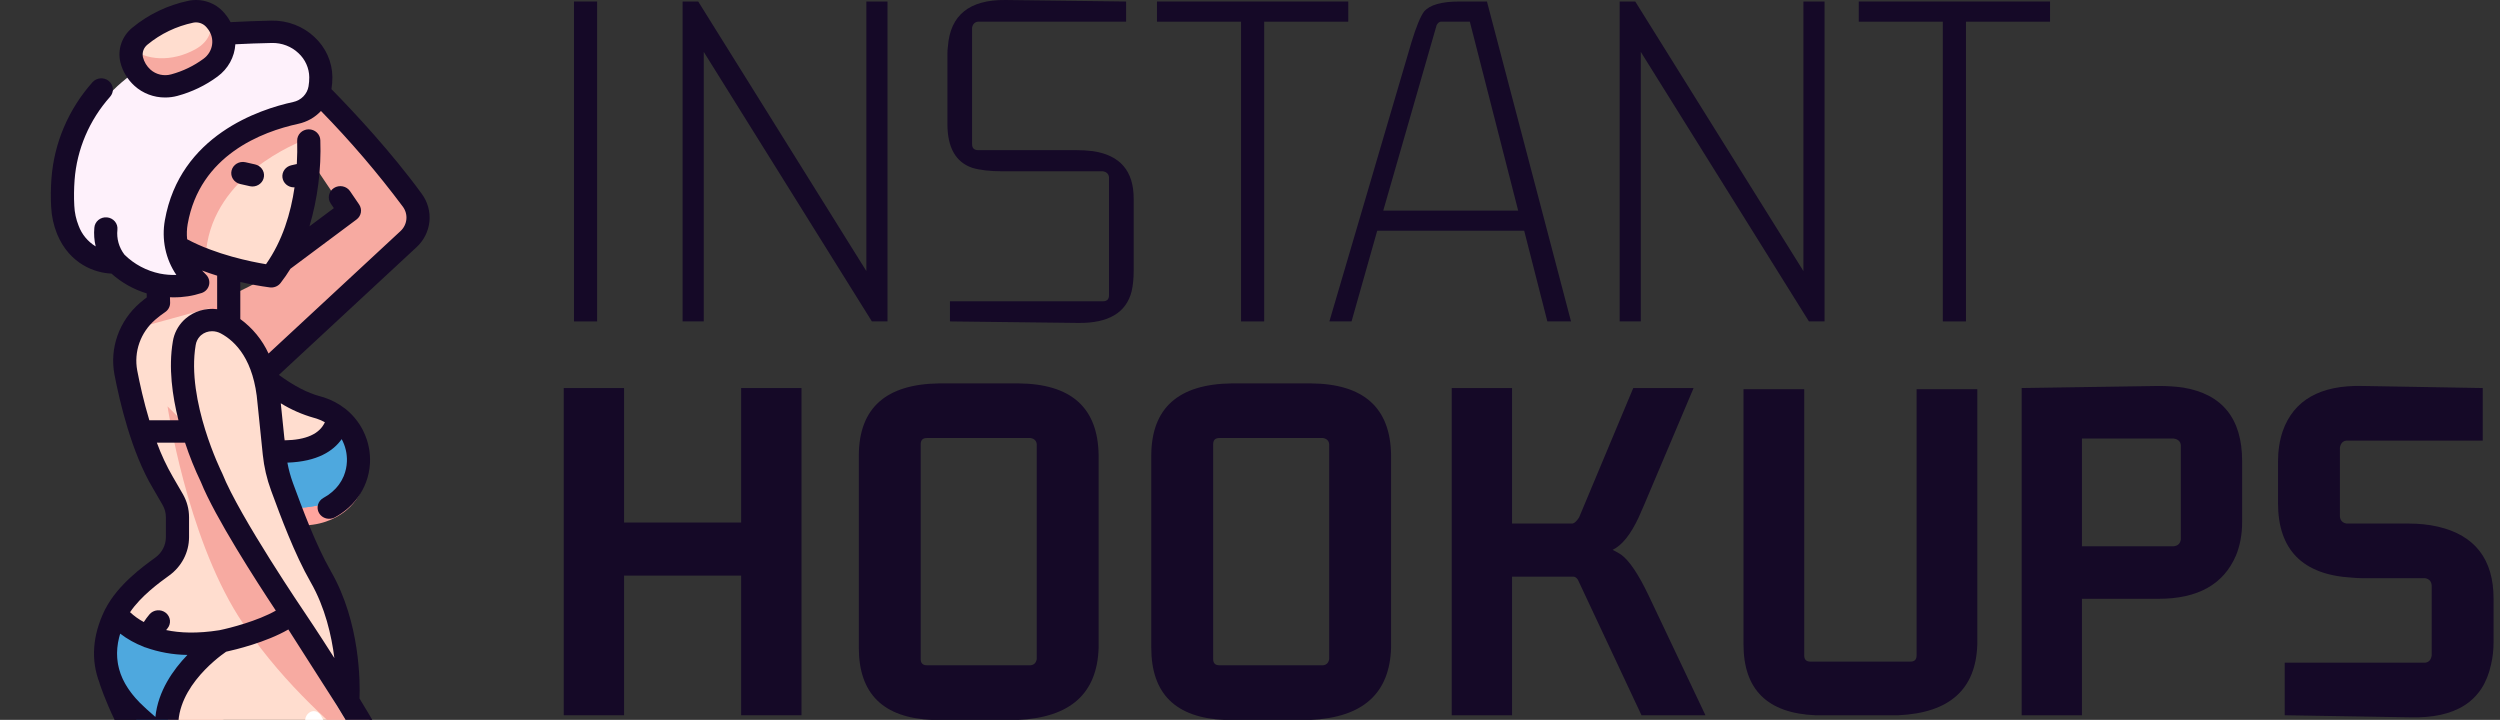 <svg width="191" height="55" viewBox="0 0 191 55" fill="none" xmlns="http://www.w3.org/2000/svg">
<rect x="0" y="0" width="191" height="55" fill="#333333" stroke="none"/>
<path d="M159.06 54.646V45.748H164.924C167.915 45.748 169.882 44.646 170.827 42.441C171.142 41.68 171.299 40.827 171.299 39.882V35.236C171.299 31.982 169.79 30.105 166.773 29.607C166.196 29.528 165.579 29.488 164.924 29.488L154.455 29.646V54.646H159.06ZM166.065 33.504C166.406 33.557 166.59 33.727 166.616 34.016V41.221C166.563 41.536 166.38 41.706 166.065 41.733H159.06V33.504H166.065Z" fill="#150927"/>
<path d="M145.035 54.646C148.953 54.465 150.963 52.66 151.066 49.231V29.737H146.427V50.081C146.427 50.391 146.272 50.546 145.963 50.546H138.307C137.998 50.546 137.843 50.391 137.843 50.081V29.737H133.204V49.231C133.204 52.686 135.034 54.491 138.694 54.646C138.874 54.646 139.055 54.646 139.235 54.646H145.035Z" fill="#150927"/>
<path d="M179.28 40C178.965 39.947 178.794 39.764 178.768 39.449V34.212C178.821 33.871 178.991 33.688 179.28 33.661H189.682V29.646L180.502 29.488C177.271 29.409 175.235 30.564 174.395 32.953C174.158 33.661 174.04 34.436 174.04 35.276V38.425C174.04 42.021 175.931 43.924 179.714 44.134C179.976 44.16 180.226 44.173 180.462 44.173H185.269C185.584 44.226 185.755 44.409 185.781 44.724V50.078C185.729 50.42 185.558 50.603 185.269 50.63H174.552V54.645L184.087 54.803C187.633 54.908 189.708 53.569 190.312 50.787C190.444 50.236 190.509 49.659 190.509 49.055V45.748C190.509 42.73 189.091 40.892 186.254 40.236C185.571 40.079 184.836 40 184.048 40H179.28Z" fill="#150927"/>
<path d="M120.171 44.055C120.381 44.055 120.539 44.2 120.644 44.488L125.411 54.646H130.297L125.963 45.512C125.175 43.858 124.466 42.808 123.835 42.362C123.625 42.231 123.415 42.113 123.205 42.008C123.914 41.667 124.571 40.853 125.175 39.567C125.306 39.278 125.451 38.95 125.608 38.583L129.391 29.646H124.781L120.644 39.528C120.46 39.816 120.289 39.974 120.132 40H115.522V29.646H110.912V54.646H115.522V44.055H120.171Z" fill="#150927"/>
<path d="M78.734 33.465C79.023 33.517 79.181 33.675 79.207 33.937V50.354C79.154 50.643 78.997 50.8 78.734 50.827H70.815C70.499 50.827 70.342 50.669 70.342 50.354V33.937C70.342 33.622 70.499 33.465 70.815 33.465H78.734ZM65.614 49.488C65.614 53.005 67.479 54.843 71.209 55C71.392 55 71.576 55 71.76 55H77.788C81.781 54.816 83.83 52.979 83.935 49.488V34.764C83.882 31.142 81.834 29.318 77.788 29.291H71.76C67.689 29.344 65.64 31.168 65.614 34.764V49.488Z" fill="#150927"/>
<path d="M101.079 33.465C101.367 33.517 101.525 33.675 101.551 33.937V50.354C101.499 50.643 101.341 50.8 101.079 50.827H93.159C92.844 50.827 92.686 50.669 92.686 50.354V33.937C92.686 33.622 92.844 33.465 93.159 33.465H101.079ZM87.958 49.488C87.958 53.005 89.823 54.843 93.553 55C93.737 55 93.921 55 94.105 55H100.133C104.125 54.816 106.174 52.979 106.279 49.488V34.764C106.227 31.142 104.178 29.318 100.133 29.291H94.105C90.033 29.344 87.984 31.168 87.958 34.764V49.488Z" fill="#150927"/>
<path d="M56.623 54.646H61.233V29.646H56.623V39.921H47.679V29.646H43.07V54.646H47.679V43.976H56.623V54.646Z" fill="#150927"/>
<path d="M45.62 24.557V0.116H43.852V24.557H45.62Z" fill="#150927"/>
<path d="M66.612 24.557H67.805V0.116H66.189V20.708L53.344 0.116H52.152V24.557H53.767V3.965L66.612 24.557Z" fill="#150927"/>
<path d="M74.729 11.47C74.421 11.47 74.267 11.316 74.267 11.008V2.117C74.319 1.835 74.473 1.681 74.729 1.655H86.036V0.116L76.806 0C74.062 -0.025 72.601 1.155 72.421 3.541C72.396 3.721 72.383 3.901 72.383 4.08V9.469C72.383 11.265 73.011 12.381 74.267 12.817C74.857 12.997 75.639 13.087 76.614 13.087H84.267C84.549 13.138 84.703 13.292 84.728 13.549V22.555C84.728 22.863 84.575 23.017 84.267 23.017H72.575V24.556L82.382 24.672C84.69 24.698 86.049 23.889 86.459 22.247C86.562 21.785 86.613 21.272 86.613 20.707V15.165C86.613 13.061 85.575 11.855 83.498 11.547C83.088 11.496 82.652 11.47 82.19 11.47H74.729Z" fill="#150927"/>
<path d="M96.585 24.557V1.656H103.008V0.116H88.394V1.656H94.816V24.557H96.585Z" fill="#150927"/>
<path d="M120.026 24.557L113.603 0.116H111.488C110.129 0.116 109.232 0.373 108.796 0.886C108.514 1.271 108.193 2.054 107.834 3.234L101.565 24.557H103.258L105.219 17.629H116.449L118.218 24.557H120.026ZM109.757 1.925C109.834 1.771 109.937 1.682 110.065 1.656H112.295L115.988 16.089H105.681L109.757 1.925Z" fill="#150927"/>
<path d="M138.203 24.557H139.395V0.116H137.78V20.708L124.934 0.116H123.742V24.557H125.357V3.965L138.203 24.557Z" fill="#150927"/>
<path d="M150.201 24.557V1.656H156.623V0.116H142.009V1.656H148.431V24.557H150.201Z" fill="#150927"/>
<g clip-path="url(#clip0)">
<path d="M8.958 51.225C8.958 51.225 10.659 56.738 14.371 60.423C14.371 60.423 12.012 60.555 9.092 62.161C8.543 62.467 7.931 62.642 7.303 62.671C7.15 62.678 6.987 62.68 6.816 62.677C6.176 62.665 5.549 62.492 4.993 62.174C4.779 62.05 4.557 61.941 4.329 61.844C3.948 61.685 3.527 61.644 3.123 61.728C2.718 61.811 2.347 62.015 2.059 62.312C1.435 62.972 0.708 63.527 -0.093 63.954C-0.278 64.045 -0.434 64.186 -0.544 64.361C-0.654 64.536 -0.713 64.738 -0.714 64.945C-0.714 65.093 -0.684 65.238 -0.627 65.374C-0.57 65.51 -0.487 65.633 -0.381 65.735C-0.276 65.838 -0.152 65.918 -0.015 65.972C0.122 66.025 0.268 66.05 0.414 66.046L6.272 65.877L20.617 68.3L23.31 57.849L8.958 51.225Z" fill="#F7AAA1"/>
<path d="M23.201 6.209C23.201 6.209 28.197 10.84 31.867 15.774C32.207 16.23 32.364 16.786 32.308 17.341C32.252 17.897 31.987 18.415 31.561 18.802L19.224 29.493L14.301 24.041L17.582 22.581C19.549 21.707 21.405 20.626 23.115 19.358L26.722 16.684L21.236 8.514L23.201 6.209Z" fill="#F7AAA1"/>
<path d="M20.751 61.988C15.566 62.375 10.681 64.74 8.993 65.636C8.791 65.743 8.568 65.809 8.337 65.83C8.106 65.852 7.873 65.828 7.652 65.761L5.217 65.021L5.164 65.014C4.64 64.943 4.105 65.001 3.613 65.183C3.12 65.364 2.687 65.662 2.357 66.046C1.897 66.57 1.342 67.014 0.716 67.359C0.237 67.621 -0.31 67.758 -0.866 67.756C-0.971 67.756 -1.071 67.759 -1.166 67.766C-1.332 67.777 -1.493 67.821 -1.639 67.897C-1.784 67.972 -1.91 68.077 -2.007 68.203C-2.103 68.329 -2.168 68.473 -2.198 68.625C-2.227 68.778 -2.219 68.934 -2.176 69.083C-2.11 69.307 -1.967 69.504 -1.767 69.643C-1.568 69.782 -1.325 69.856 -1.075 69.853L29.955 69.457C30.605 69.45 31.242 69.292 31.81 68.999C32.378 68.706 32.858 68.286 33.207 67.777C33.556 67.268 33.764 66.687 33.81 66.085C33.857 65.484 33.742 64.881 33.474 64.331C29.375 55.97 22.871 46.769 22.871 46.769L21.668 38.788C23.562 39.017 24.939 38.587 25.925 37.942C28.898 35.998 28.248 31.704 24.805 30.616C24.636 30.562 24.534 30.54 24.534 30.54C20.98 29.635 17.541 25.75 17.541 25.75V24.518C17.451 24.172 17.451 23.812 17.541 23.466V19.31L11.809 17.075L11.981 22.609C11.678 22.805 11.388 23.018 11.113 23.248C10.419 23.822 9.896 24.553 9.595 25.37C9.294 26.187 9.224 27.062 9.394 27.911C9.808 29.993 10.718 33.7 12.326 36.285L13.102 37.571C13.351 37.984 13.482 38.449 13.482 38.923V40.459C13.48 40.892 13.37 41.318 13.16 41.704C12.95 42.09 12.646 42.426 12.273 42.684C11.338 43.335 9.392 44.682 8.538 46.388C7.054 49.351 7.871 51.729 9.848 53.643C12.175 55.899 20.751 61.988 20.751 61.988Z" fill="#FFDDCF"/>
<path d="M22.237 41.912C22.163 41.864 18.806 36.084 18.806 36.084L20.627 31.046C20.627 31.046 22.321 37.489 27.814 36.83C27.577 37.809 26.975 38.667 26.124 39.241C25.182 39.885 23.865 40.315 22.054 40.086L22.315 41.895C22.29 41.904 22.264 41.909 22.237 41.912Z" fill="#FFA59E"/>
<path d="M22.964 7.761C22.964 7.761 24.622 16.001 20.681 21.544C20.632 21.612 20.565 21.665 20.488 21.697C20.411 21.729 20.326 21.739 20.244 21.727C18.365 21.433 16.532 20.9 14.789 20.14C14.789 20.14 13.426 19.323 12.806 18.872C12.806 18.872 12.192 9.608 22.964 7.761Z" fill="#FFDDCF"/>
<path d="M25.83 38.056C24.796 38.59 23.351 38.945 21.364 38.755L18.806 34.539C24.381 35.261 25.843 33.825 26.137 32.598C26.687 32.938 27.125 33.365 27.415 33.848C27.705 34.33 27.84 34.855 27.811 35.382C27.781 35.909 27.587 36.424 27.244 36.887C26.9 37.351 26.417 37.75 25.83 38.056Z" fill="#4EA8DE"/>
<path d="M18.806 34.539C19.996 34.712 21.214 34.767 22.424 34.702C23.089 35.22 23.913 35.614 24.829 35.85C25.745 36.087 26.724 36.159 27.686 36.06C27.425 36.871 26.764 37.581 25.83 38.056C24.796 38.59 23.351 38.945 21.364 38.755L18.806 34.539Z" fill="#4EA8DE"/>
<path d="M17.304 24.837C16.854 24.361 16.4 24.026 15.941 24.01C15.91 24.009 15.88 23.993 15.856 23.967C15.832 23.941 15.815 23.904 15.807 23.863C15.8 23.823 15.802 23.78 15.813 23.741C15.825 23.701 15.845 23.669 15.871 23.647C16.313 23.337 16.813 23.222 17.304 23.316V24.837Z" fill="#FFA59E"/>
<path d="M22.623 48.121C22.355 47.812 22.084 47.498 21.809 47.177C22.145 47.003 22.459 46.799 22.747 46.568L22.835 47.116C22.835 47.116 23.006 47.342 23.31 47.754C23.097 47.875 22.868 47.997 22.623 48.121Z" fill="#4EA8DE"/>
<path d="M9.05 46.568H9.054C9.915 47.794 11.636 49.209 15.625 48.984C15.684 48.981 15.743 48.974 15.803 48.969L14.709 50.968C14.538 51.127 14.383 51.307 14.246 51.504C13.213 53.006 12.366 55.063 12.912 57.434C11.768 56.361 10.773 55.381 10.196 54.709C8.358 52.568 7.612 49.901 9.05 46.568Z" fill="#4EA8DE"/>
<path d="M8.313 49.439C8.747 51.19 9.941 53.41 13.186 53.526C12.712 54.759 12.616 56.133 12.912 57.434C11.768 56.361 10.773 55.381 10.196 54.709C8.919 53.222 8.17 51.481 8.313 49.439Z" fill="#4EA8DE"/>
<path d="M23.607 54.459L23.593 54.47C23.522 54.526 23.461 54.597 23.414 54.68C23.367 54.763 23.335 54.856 23.32 54.953C23.305 55.05 23.307 55.15 23.326 55.246C23.345 55.343 23.381 55.434 23.431 55.514C23.886 56.238 24.666 57.5 25.361 58.725C25.421 58.832 25.512 58.913 25.617 58.955C25.722 58.997 25.837 58.997 25.943 58.956L25.955 58.952C26.026 58.925 26.091 58.88 26.146 58.822C26.201 58.763 26.245 58.692 26.273 58.612C26.302 58.533 26.315 58.447 26.313 58.361C26.31 58.275 26.291 58.191 26.257 58.114C25.737 56.922 25.154 55.768 24.51 54.658C24.462 54.577 24.401 54.507 24.329 54.453C24.258 54.399 24.178 54.362 24.094 54.343C24.01 54.325 23.924 54.325 23.84 54.345C23.757 54.365 23.677 54.404 23.607 54.459Z" fill="white"/>
<path d="M22.989 7.761C23.165 8.722 23.272 9.694 23.31 10.67C21.756 11.284 15.602 14.104 15.706 20.18C15.402 20.066 15.096 19.942 14.794 19.808C14.794 19.808 13.428 19.014 12.806 18.575C12.806 18.575 12.19 9.559 22.989 7.761Z" fill="#F7AAA1"/>
<path d="M27.814 57.434C25.138 55.288 21.052 51.591 18.214 47.085C14.233 40.765 12.8 31.046 12.8 31.046L21.64 39.904C21.343 39.9 21.046 39.88 20.75 39.842L21.908 47.888C21.908 47.888 24.753 52.105 27.814 57.434Z" fill="#F7AAA1"/>
<path d="M15.09 25.365C15.415 25.074 15.819 24.893 16.247 24.848C16.675 24.802 17.107 24.895 17.482 25.112C18.621 25.759 20.295 27.359 20.584 31.231L20.963 35.174C21.047 36.045 21.234 36.902 21.519 37.727C22.107 39.428 23.153 42.5 24.339 44.704C26.655 49.011 26.292 54.33 26.292 54.33L22.54 48.063C22.54 48.063 17.687 40.466 16.406 37.024C16.406 37.024 13.691 31.272 14.428 26.637C14.491 26.199 14.684 25.792 14.982 25.472C15.015 25.437 15.052 25.401 15.09 25.365Z" fill="#FFDDCF"/>
<path d="M17.304 19.744V23.186L11.298 24.837C11.398 24.702 11.501 24.571 11.613 24.447C11.856 24.173 12.113 23.918 12.382 23.684L12.229 17.075L17.304 19.744Z" fill="#F7AAA1"/>
<path d="M16.862 3.28C17.893 3.219 19.593 3.13 21.099 3.105C23.075 3.073 24.79 4.57 24.811 6.42C24.814 6.69 24.792 6.959 24.746 7.225C24.67 7.666 24.454 8.075 24.127 8.4C23.8 8.725 23.376 8.951 22.911 9.047C20.235 9.609 14.914 11.417 13.89 17.05C13.72 17.95 13.829 18.876 14.205 19.719C14.461 20.279 14.824 20.791 15.277 21.228C15.302 21.253 15.32 21.285 15.329 21.319C15.338 21.352 15.337 21.388 15.327 21.422C15.316 21.455 15.297 21.485 15.271 21.51C15.244 21.534 15.211 21.552 15.175 21.561C14.141 21.805 13.056 21.788 12.031 21.512C11.006 21.236 10.077 20.71 9.339 19.99C9.339 19.99 6.818 20.231 5.703 17.613C5.473 17.06 5.342 16.476 5.314 15.883C5.278 15.222 5.286 14.56 5.338 13.9C5.53 11.575 6.471 9.358 8.037 7.544C9.603 5.73 11.721 4.404 14.11 3.742C15.006 3.491 15.929 3.336 16.862 3.28Z" fill="#FEF1FB"/>
<path d="M16.81 2.267C16.86 2.328 16.91 2.392 16.96 2.459C17.305 2.943 17.395 3.514 17.211 4.05C17.027 4.585 16.583 5.042 15.976 5.322C15.04 5.758 14.008 6.05 12.934 6.183C12.483 6.24 12.021 6.204 11.594 6.079C11.165 5.954 10.786 5.744 10.491 5.47C10.113 5.115 9.875 4.681 9.807 4.222C9.771 3.938 9.834 3.652 9.989 3.394C10.145 3.137 10.386 2.918 10.689 2.761C11.964 2.09 13.429 1.677 14.954 1.559C15.316 1.532 15.68 1.584 16.007 1.709C16.334 1.834 16.612 2.027 16.81 2.267Z" fill="#FFDDCF"/>
<path d="M10.492 5.434C10.113 5.062 9.876 4.608 9.808 4.126C9.783 3.935 9.801 3.742 9.861 3.556C11.108 4.691 13.175 4.73 14.922 3.768C16.025 3.16 16.211 2.272 16.133 1.552C16.406 1.681 16.638 1.861 16.811 2.078C16.86 2.141 16.91 2.209 16.96 2.28C17.305 2.786 17.395 3.385 17.211 3.946C17.027 4.507 16.583 4.986 15.976 5.279C15.04 5.737 14.008 6.043 12.934 6.181C12.484 6.241 12.022 6.204 11.594 6.073C11.166 5.942 10.786 5.722 10.492 5.434Z" fill="#F7AAA1"/>
<path d="M33.345 68.911C32.93 69.545 32.358 70.069 31.68 70.436C31.002 70.802 30.24 70.998 29.464 71.007L-0.471 71.405H-0.498C-1.008 71.404 -1.498 71.212 -1.865 70.869C-2.231 70.527 -2.446 70.06 -2.463 69.568C-2.481 69.075 -2.3 68.596 -1.958 68.229C-1.617 67.863 -1.142 67.639 -0.633 67.605C-0.524 67.597 -0.409 67.593 -0.286 67.592C0.092 67.594 0.464 67.498 0.79 67.314C0.836 67.288 0.884 67.259 0.935 67.228L-0.161 67.258H-0.22C-0.671 67.258 -1.108 67.11 -1.461 66.839C-1.814 66.568 -2.061 66.189 -2.162 65.765C-2.263 65.341 -2.212 64.896 -2.018 64.503C-1.824 64.11 -1.498 63.792 -1.092 63.602C-0.371 63.228 0.284 62.745 0.847 62.171C1.261 61.758 1.795 61.475 2.379 61.36C2.962 61.245 3.568 61.302 4.118 61.525C4.382 61.632 4.639 61.755 4.887 61.892C5.322 62.131 5.811 62.261 6.311 62.27C6.465 62.273 6.613 62.27 6.751 62.265C7.25 62.243 7.737 62.109 8.174 61.873C9.44 61.199 10.792 60.688 12.195 60.354C9.107 56.795 7.684 52.439 7.618 52.234C7.611 52.214 7.61 52.195 7.605 52.175C6.937 50.448 7.056 48.578 7.986 46.646C8.004 46.608 8.024 46.571 8.044 46.534L8.061 46.502L8.064 46.498C9.006 44.676 10.911 43.292 11.841 42.619L11.861 42.604C12.111 42.424 12.314 42.191 12.455 41.922C12.596 41.653 12.671 41.356 12.673 41.055V39.514C12.673 39.184 12.586 38.861 12.42 38.574L11.677 37.292C10.048 34.568 9.141 30.687 8.745 28.617C8.557 27.621 8.637 26.595 8.977 25.637C9.317 24.679 9.905 23.821 10.686 23.145C10.882 22.976 11.064 22.832 11.214 22.719L11.205 22.415C10.204 22.109 9.285 21.592 8.515 20.902C7.301 20.858 5.323 20.206 4.362 17.879C4.094 17.216 3.941 16.515 3.908 15.804C3.869 15.08 3.878 14.354 3.932 13.631C4.134 10.921 5.232 8.345 7.065 6.284C7.14 6.198 7.232 6.128 7.335 6.077C7.439 6.025 7.552 5.994 7.668 5.985C7.784 5.976 7.9 5.989 8.011 6.024C8.122 6.059 8.224 6.114 8.313 6.187C8.401 6.26 8.474 6.349 8.527 6.449C8.58 6.549 8.612 6.658 8.621 6.77C8.63 6.882 8.616 6.994 8.58 7.101C8.544 7.208 8.487 7.307 8.411 7.392C6.823 9.178 5.872 11.409 5.698 13.757C5.649 14.409 5.641 15.063 5.676 15.715C5.699 16.24 5.811 16.758 6.007 17.248C6.247 17.9 6.705 18.455 7.31 18.827C7.197 18.359 7.163 17.876 7.208 17.398C7.216 17.285 7.248 17.174 7.301 17.072C7.354 16.971 7.427 16.881 7.517 16.807C7.607 16.733 7.711 16.678 7.823 16.643C7.935 16.609 8.053 16.596 8.17 16.607C8.287 16.617 8.401 16.649 8.505 16.703C8.609 16.756 8.701 16.829 8.776 16.917C8.85 17.005 8.906 17.106 8.939 17.215C8.972 17.324 8.983 17.439 8.97 17.551C8.897 18.229 9.089 18.909 9.509 19.457C10.247 20.187 11.191 20.69 12.223 20.904H12.227C12.637 20.985 13.055 21.019 13.473 21.005C13.065 20.403 12.779 19.732 12.631 19.027C12.628 19.017 12.626 19.007 12.624 18.997C12.477 18.283 12.468 17.549 12.595 16.832C13.739 10.341 19.831 8.349 22.397 7.794C22.695 7.731 22.967 7.582 23.177 7.368C23.387 7.153 23.525 6.883 23.573 6.591C23.611 6.362 23.63 6.129 23.628 5.896C23.623 5.552 23.548 5.213 23.406 4.897C23.265 4.582 23.059 4.297 22.802 4.059C22.535 3.806 22.217 3.606 21.869 3.473C21.52 3.34 21.148 3.275 20.773 3.283C19.835 3.299 18.832 3.34 17.981 3.383C17.952 3.864 17.815 4.334 17.58 4.76C17.345 5.186 17.017 5.557 16.619 5.849C15.703 6.526 14.661 7.028 13.549 7.327C13.247 7.408 12.934 7.449 12.62 7.449C11.75 7.453 10.911 7.134 10.276 6.558C9.741 6.073 9.365 5.447 9.196 4.757C9.082 4.278 9.106 3.778 9.268 3.312C9.429 2.845 9.72 2.431 10.11 2.115C11.337 1.101 12.805 0.396 14.382 0.063C14.881 -0.043 15.4 -0.015 15.882 0.146C16.365 0.306 16.792 0.591 17.118 0.971C17.185 1.048 17.252 1.131 17.32 1.219C17.433 1.368 17.532 1.526 17.617 1.692C18.536 1.644 19.676 1.594 20.739 1.576C21.347 1.563 21.952 1.668 22.518 1.885C23.083 2.101 23.598 2.424 24.032 2.836C24.457 3.23 24.797 3.703 25.03 4.225C25.264 4.748 25.388 5.31 25.394 5.879C25.396 6.191 25.373 6.502 25.323 6.81C27.02 8.538 29.897 11.61 32.224 14.81C32.675 15.424 32.883 16.174 32.809 16.923C32.734 17.672 32.383 18.37 31.819 18.89L21.308 28.643C22.436 29.471 23.489 30.019 24.444 30.274C24.493 30.286 24.607 30.315 24.769 30.368C25.34 30.556 25.873 30.838 26.343 31.203C26.366 31.218 26.389 31.234 26.41 31.251C26.745 31.52 27.042 31.83 27.294 32.173L27.301 32.182C27.358 32.261 27.413 32.341 27.466 32.422C27.481 32.446 27.496 32.469 27.512 32.493C27.549 32.553 27.585 32.614 27.62 32.675C27.642 32.714 27.664 32.752 27.686 32.792C27.708 32.831 27.728 32.874 27.748 32.915C27.852 33.123 27.941 33.337 28.014 33.556C28.022 33.58 28.03 33.604 28.038 33.629C28.06 33.697 28.079 33.766 28.098 33.835C28.107 33.869 28.116 33.903 28.125 33.938C28.141 34.002 28.156 34.066 28.169 34.132C28.178 34.176 28.186 34.22 28.194 34.264C28.201 34.309 28.212 34.354 28.218 34.399C28.221 34.413 28.221 34.427 28.223 34.441C28.233 34.513 28.24 34.585 28.247 34.657C28.253 34.72 28.258 34.783 28.262 34.846C28.266 34.92 28.27 34.994 28.271 35.068C28.271 35.111 28.271 35.154 28.27 35.195C28.27 35.241 28.27 35.287 28.268 35.334C28.268 35.356 28.265 35.378 28.264 35.401C28.261 35.439 28.259 35.478 28.255 35.516C28.25 35.593 28.242 35.669 28.232 35.745C28.229 35.773 28.225 35.801 28.221 35.828C28.207 35.93 28.189 36.031 28.169 36.131V36.136C27.983 37.03 27.545 37.856 26.903 38.525C26.892 38.536 26.881 38.546 26.871 38.557C26.806 38.623 26.739 38.688 26.67 38.752L26.61 38.807C26.546 38.863 26.481 38.918 26.414 38.972C26.392 38.99 26.37 39.009 26.346 39.027C26.258 39.096 26.167 39.163 26.073 39.227C25.916 39.333 25.751 39.434 25.584 39.526C25.38 39.637 25.138 39.666 24.912 39.606C24.686 39.546 24.494 39.401 24.378 39.204C24.262 39.007 24.232 38.773 24.294 38.555C24.357 38.337 24.507 38.151 24.711 38.039C24.828 37.975 24.944 37.904 25.055 37.829C25.153 37.762 25.245 37.69 25.334 37.615C25.354 37.599 25.374 37.582 25.394 37.565C25.475 37.495 25.551 37.421 25.624 37.345C25.646 37.322 25.668 37.297 25.69 37.273C25.749 37.208 25.805 37.14 25.858 37.071C25.878 37.044 25.898 37.018 25.917 36.991C25.97 36.916 26.02 36.839 26.066 36.76C26.082 36.733 26.099 36.705 26.114 36.677C26.164 36.586 26.21 36.493 26.251 36.397C26.258 36.38 26.265 36.362 26.273 36.344C26.411 36 26.489 35.635 26.503 35.266V35.264C26.506 35.194 26.506 35.124 26.505 35.054C26.505 35.035 26.503 35.014 26.502 34.994C26.5 34.942 26.497 34.89 26.492 34.838C26.489 34.805 26.485 34.771 26.481 34.738C26.476 34.695 26.471 34.653 26.465 34.612C26.46 34.583 26.454 34.555 26.449 34.526C26.439 34.476 26.43 34.426 26.419 34.377C26.419 34.373 26.417 34.37 26.416 34.366C26.349 34.082 26.244 33.808 26.105 33.55C25.472 34.448 24.26 35.267 21.956 35.345C22.053 35.871 22.194 36.389 22.378 36.893L22.438 37.057C23.065 38.759 24.114 41.609 25.287 43.655C27.537 47.577 27.513 52.207 27.467 53.365C29.46 56.644 31.814 60.751 33.654 64.654C33.974 65.332 34.114 66.077 34.06 66.82C34.006 67.564 33.76 68.283 33.345 68.911ZM15.762 2.068C15.665 1.956 15.544 1.867 15.408 1.805C15.272 1.743 15.123 1.711 14.972 1.711C14.902 1.71 14.832 1.718 14.763 1.732C13.471 2.005 12.269 2.581 11.264 3.411C11.123 3.525 11.016 3.673 10.955 3.841C10.895 4.009 10.882 4.189 10.919 4.363C11.011 4.731 11.212 5.064 11.498 5.321C11.708 5.507 11.963 5.638 12.24 5.701C12.517 5.764 12.806 5.757 13.079 5.681C13.974 5.439 14.812 5.034 15.55 4.489C15.902 4.232 16.136 3.853 16.201 3.431C16.267 3.01 16.158 2.581 15.9 2.236C15.854 2.176 15.809 2.12 15.763 2.068H15.762ZM14.769 61.234C14.709 61.389 14.603 61.523 14.466 61.621C14.328 61.719 14.164 61.776 13.993 61.786C13.971 61.788 11.746 61.934 9.023 63.374C8.346 63.734 7.594 63.94 6.823 63.975C6.639 63.982 6.456 63.984 6.278 63.981C5.482 63.967 4.702 63.76 4.01 63.379C3.825 63.276 3.633 63.184 3.435 63.104C3.213 63.014 2.967 62.992 2.73 63.039C2.494 63.086 2.278 63.201 2.11 63.368C1.408 64.079 0.592 64.676 -0.308 65.135C-0.347 65.152 -0.381 65.18 -0.406 65.215C-0.43 65.251 -0.443 65.291 -0.444 65.334C-0.445 65.363 -0.439 65.392 -0.427 65.418C-0.415 65.445 -0.398 65.469 -0.376 65.49C-0.355 65.51 -0.33 65.527 -0.301 65.537C-0.273 65.548 -0.243 65.553 -0.213 65.551L2.958 65.463C3.747 64.935 4.714 64.716 5.664 64.849L5.725 64.859C5.772 64.866 5.818 64.876 5.862 64.891L8.516 65.73C9.72 65.042 13.712 62.913 18.355 62.084C16.659 60.808 14.007 58.787 11.929 57.083C12.676 58.258 13.56 59.346 14.564 60.326C14.685 60.442 14.77 60.589 14.806 60.751C14.843 60.912 14.83 61.08 14.77 61.234H14.769ZM11.111 49.462C11.083 49.454 11.054 49.448 11.026 49.437C11.011 49.431 10.998 49.421 10.984 49.414C10.336 49.166 9.729 48.828 9.184 48.41C9.168 48.462 9.152 48.514 9.138 48.566C9.124 48.617 9.11 48.664 9.098 48.713C9.075 48.808 9.055 48.903 9.037 48.997C9.03 49.033 9.021 49.069 9.015 49.105C8.993 49.234 8.975 49.363 8.964 49.491C8.961 49.518 8.961 49.545 8.959 49.572C8.951 49.673 8.945 49.773 8.944 49.871C8.944 49.916 8.944 49.96 8.946 50.005C8.947 50.087 8.95 50.168 8.955 50.249C8.958 50.297 8.963 50.345 8.968 50.392C8.976 50.47 8.986 50.549 8.998 50.627C9.005 50.674 9.012 50.721 9.021 50.767C9.036 50.848 9.055 50.928 9.074 51.008C9.085 51.05 9.094 51.092 9.105 51.133C9.132 51.232 9.164 51.331 9.198 51.429C9.206 51.451 9.211 51.472 9.219 51.494C9.263 51.613 9.312 51.731 9.366 51.849C9.381 51.882 9.398 51.913 9.414 51.946C9.455 52.031 9.497 52.116 9.544 52.2C9.566 52.243 9.593 52.284 9.617 52.326C9.662 52.401 9.706 52.476 9.755 52.549C9.783 52.593 9.813 52.637 9.843 52.681C9.893 52.753 9.946 52.826 10 52.898C10.032 52.941 10.063 52.984 10.096 53.025C10.157 53.102 10.222 53.179 10.287 53.256C10.318 53.292 10.347 53.327 10.379 53.363C10.478 53.474 10.581 53.585 10.691 53.696C10.97 53.977 11.364 54.336 11.872 54.774C12.075 52.8 13.224 51.17 14.319 50.036C13.223 50.023 12.139 49.829 11.112 49.462H11.111ZM13.216 36.45L13.964 37.74C14.278 38.282 14.443 38.892 14.443 39.513V41.055C14.44 41.621 14.302 42.179 14.038 42.685C13.774 43.191 13.393 43.631 12.923 43.971L12.903 43.985C12.177 44.511 10.771 45.531 9.936 46.772C10.25 47.066 10.604 47.319 10.986 47.524C11.118 47.319 11.262 47.123 11.42 46.937C11.569 46.761 11.784 46.651 12.017 46.628C12.251 46.606 12.484 46.675 12.665 46.818C12.846 46.962 12.961 47.17 12.984 47.395C13.007 47.621 12.936 47.846 12.787 48.021C12.758 48.055 12.726 48.095 12.694 48.137C13.74 48.36 15.07 48.416 16.756 48.15C17.583 47.984 19.688 47.438 21.073 46.651C19.569 44.381 16.412 39.481 15.347 36.824C14.878 35.848 14.474 34.843 14.137 33.818H11.983C12.315 34.728 12.727 35.608 13.216 36.45ZM13.252 22.716C13.164 22.716 13.075 22.715 12.985 22.711L12.997 23.119C13.001 23.264 12.967 23.407 12.898 23.535C12.83 23.664 12.729 23.773 12.604 23.854C12.346 24.029 12.098 24.219 11.863 24.422C11.309 24.902 10.891 25.512 10.65 26.192C10.409 26.872 10.352 27.601 10.485 28.308C10.67 29.275 10.972 30.658 11.409 32.11H13.636C13.164 30.25 12.865 28.089 13.204 26.092C13.298 25.483 13.588 24.918 14.031 24.476C14.079 24.43 14.129 24.384 14.182 24.338C14.506 24.059 14.889 23.85 15.305 23.726C15.72 23.603 16.159 23.567 16.59 23.621V21.062C16.214 20.945 15.827 20.814 15.437 20.668C15.529 20.768 15.628 20.872 15.741 20.983C15.844 21.084 15.919 21.209 15.959 21.345C16 21.481 16.005 21.625 15.974 21.763C15.943 21.902 15.876 22.031 15.781 22.138C15.685 22.246 15.563 22.328 15.426 22.379C14.726 22.61 13.991 22.724 13.252 22.716ZM30.779 15.792C28.862 13.224 26.772 10.78 24.522 8.479C24.063 8.974 23.455 9.317 22.783 9.461C20.028 10.058 15.268 11.845 14.338 17.12C14.271 17.503 14.257 17.892 14.297 18.279C16.505 19.462 19.213 20.002 20.324 20.185C21.588 18.385 22.217 16.285 22.503 14.309C22.488 14.309 22.472 14.315 22.456 14.315C22.239 14.315 22.03 14.237 21.868 14.098C21.706 13.958 21.603 13.766 21.578 13.558C21.553 13.35 21.608 13.14 21.733 12.969C21.858 12.797 22.044 12.676 22.255 12.628L22.678 12.532C22.712 11.906 22.718 11.308 22.704 10.756C22.698 10.53 22.786 10.31 22.948 10.146C23.11 9.982 23.332 9.887 23.567 9.881H23.589C23.82 9.881 24.041 9.968 24.206 10.124C24.372 10.28 24.468 10.492 24.473 10.714C24.551 12.934 24.271 15.153 23.644 17.29L25.508 15.902L25.265 15.545C25.136 15.355 25.09 15.124 25.137 14.903C25.185 14.681 25.321 14.486 25.517 14.361C25.713 14.237 25.952 14.192 26.182 14.238C26.412 14.284 26.614 14.416 26.743 14.605L27.438 15.624C27.56 15.804 27.608 16.022 27.571 16.235C27.534 16.448 27.415 16.639 27.238 16.77L22.189 20.534C21.958 20.909 21.706 21.273 21.435 21.623C21.353 21.729 21.246 21.815 21.123 21.874C21 21.934 20.865 21.965 20.727 21.965C20.691 21.965 20.655 21.962 20.619 21.958C19.859 21.857 19.105 21.718 18.36 21.542V24.376C19.298 25.063 20.04 25.969 20.516 27.01L30.596 17.657C30.854 17.419 31.014 17.099 31.047 16.757C31.081 16.415 30.985 16.072 30.779 15.792V15.792ZM24.821 32.258C24.623 32.148 24.415 32.056 24.198 31.985C24.097 31.952 24.031 31.934 24.02 31.932C24.009 31.929 23.998 31.927 23.988 31.924C23.092 31.671 22.238 31.296 21.452 30.811L21.742 33.641C23.384 33.616 24.416 33.153 24.821 32.258V32.258ZM23.737 44.484C22.493 42.315 21.414 39.382 20.769 37.63L20.709 37.466C20.385 36.587 20.173 35.672 20.077 34.743L19.676 30.831C19.41 27.496 18 26.076 16.865 25.471C16.662 25.363 16.433 25.305 16.201 25.305C15.893 25.303 15.595 25.411 15.364 25.608C15.337 25.632 15.311 25.656 15.288 25.678C15.105 25.869 14.986 26.109 14.949 26.367C14.228 30.616 16.927 36.058 16.954 36.112C16.965 36.133 16.975 36.156 16.985 36.179C18.283 39.451 23.303 46.839 23.356 46.917C23.379 46.951 24.253 48.241 25.546 50.276C25.331 48.555 24.838 46.403 23.738 44.485L23.737 44.484ZM32.041 65.363C30.171 61.395 27.756 57.204 25.749 53.919L22.029 48.092C20.316 49.081 17.947 49.644 17.276 49.791C16.562 50.282 13.019 52.923 13.709 56.295C16.441 58.498 19.905 61.085 20.856 61.792C22.529 61.725 24.024 61.709 25.305 62.012C25.515 62.062 25.699 62.184 25.822 62.356C25.945 62.527 25.999 62.737 25.973 62.944C25.947 63.152 25.844 63.343 25.682 63.481C25.52 63.62 25.311 63.697 25.095 63.696C25.023 63.696 24.953 63.688 24.883 63.672C23.752 63.404 22.288 63.44 20.631 63.512C14.743 63.972 9.158 67.351 9.103 67.385C8.992 67.453 8.868 67.496 8.739 67.511C8.609 67.527 8.478 67.515 8.354 67.476L5.383 66.536C5.034 66.492 4.678 66.536 4.352 66.664C4.025 66.791 3.739 66.998 3.519 67.264C3.011 67.87 2.395 68.383 1.701 68.78C1.102 69.121 0.42 69.301 -0.275 69.3C-0.357 69.3 -0.434 69.304 -0.508 69.309C-0.538 69.31 -0.568 69.318 -0.595 69.333C-0.622 69.347 -0.645 69.367 -0.663 69.391C-0.68 69.414 -0.692 69.441 -0.697 69.469C-0.702 69.497 -0.7 69.526 -0.692 69.553C-0.681 69.594 -0.655 69.63 -0.62 69.656C-0.585 69.682 -0.543 69.696 -0.499 69.696H-0.496L29.44 69.299C29.922 69.294 30.395 69.171 30.816 68.944C31.237 68.716 31.593 68.391 31.85 67.996C32.11 67.609 32.264 67.164 32.297 66.704C32.331 66.243 32.243 65.782 32.041 65.363Z" fill="#150927"/>
<path d="M19.283 14.246C19.215 14.246 19.146 14.239 19.08 14.223L18.342 14.056C18.115 14.003 17.92 13.865 17.798 13.673C17.676 13.481 17.637 13.25 17.691 13.031C17.744 12.812 17.885 12.622 18.082 12.502C18.28 12.383 18.519 12.344 18.746 12.393L19.484 12.56C19.697 12.607 19.884 12.728 20.01 12.899C20.136 13.071 20.192 13.282 20.166 13.491C20.142 13.7 20.038 13.893 19.875 14.032C19.712 14.172 19.501 14.249 19.283 14.248V14.246Z" fill="#150927"/>
</g>
<defs>
<clipPath id="clip0">
<rect width="36.48" height="55" fill="white" transform="matrix(-1 0 0 1 36.48 0)"/>
</clipPath>
</defs>
</svg>
